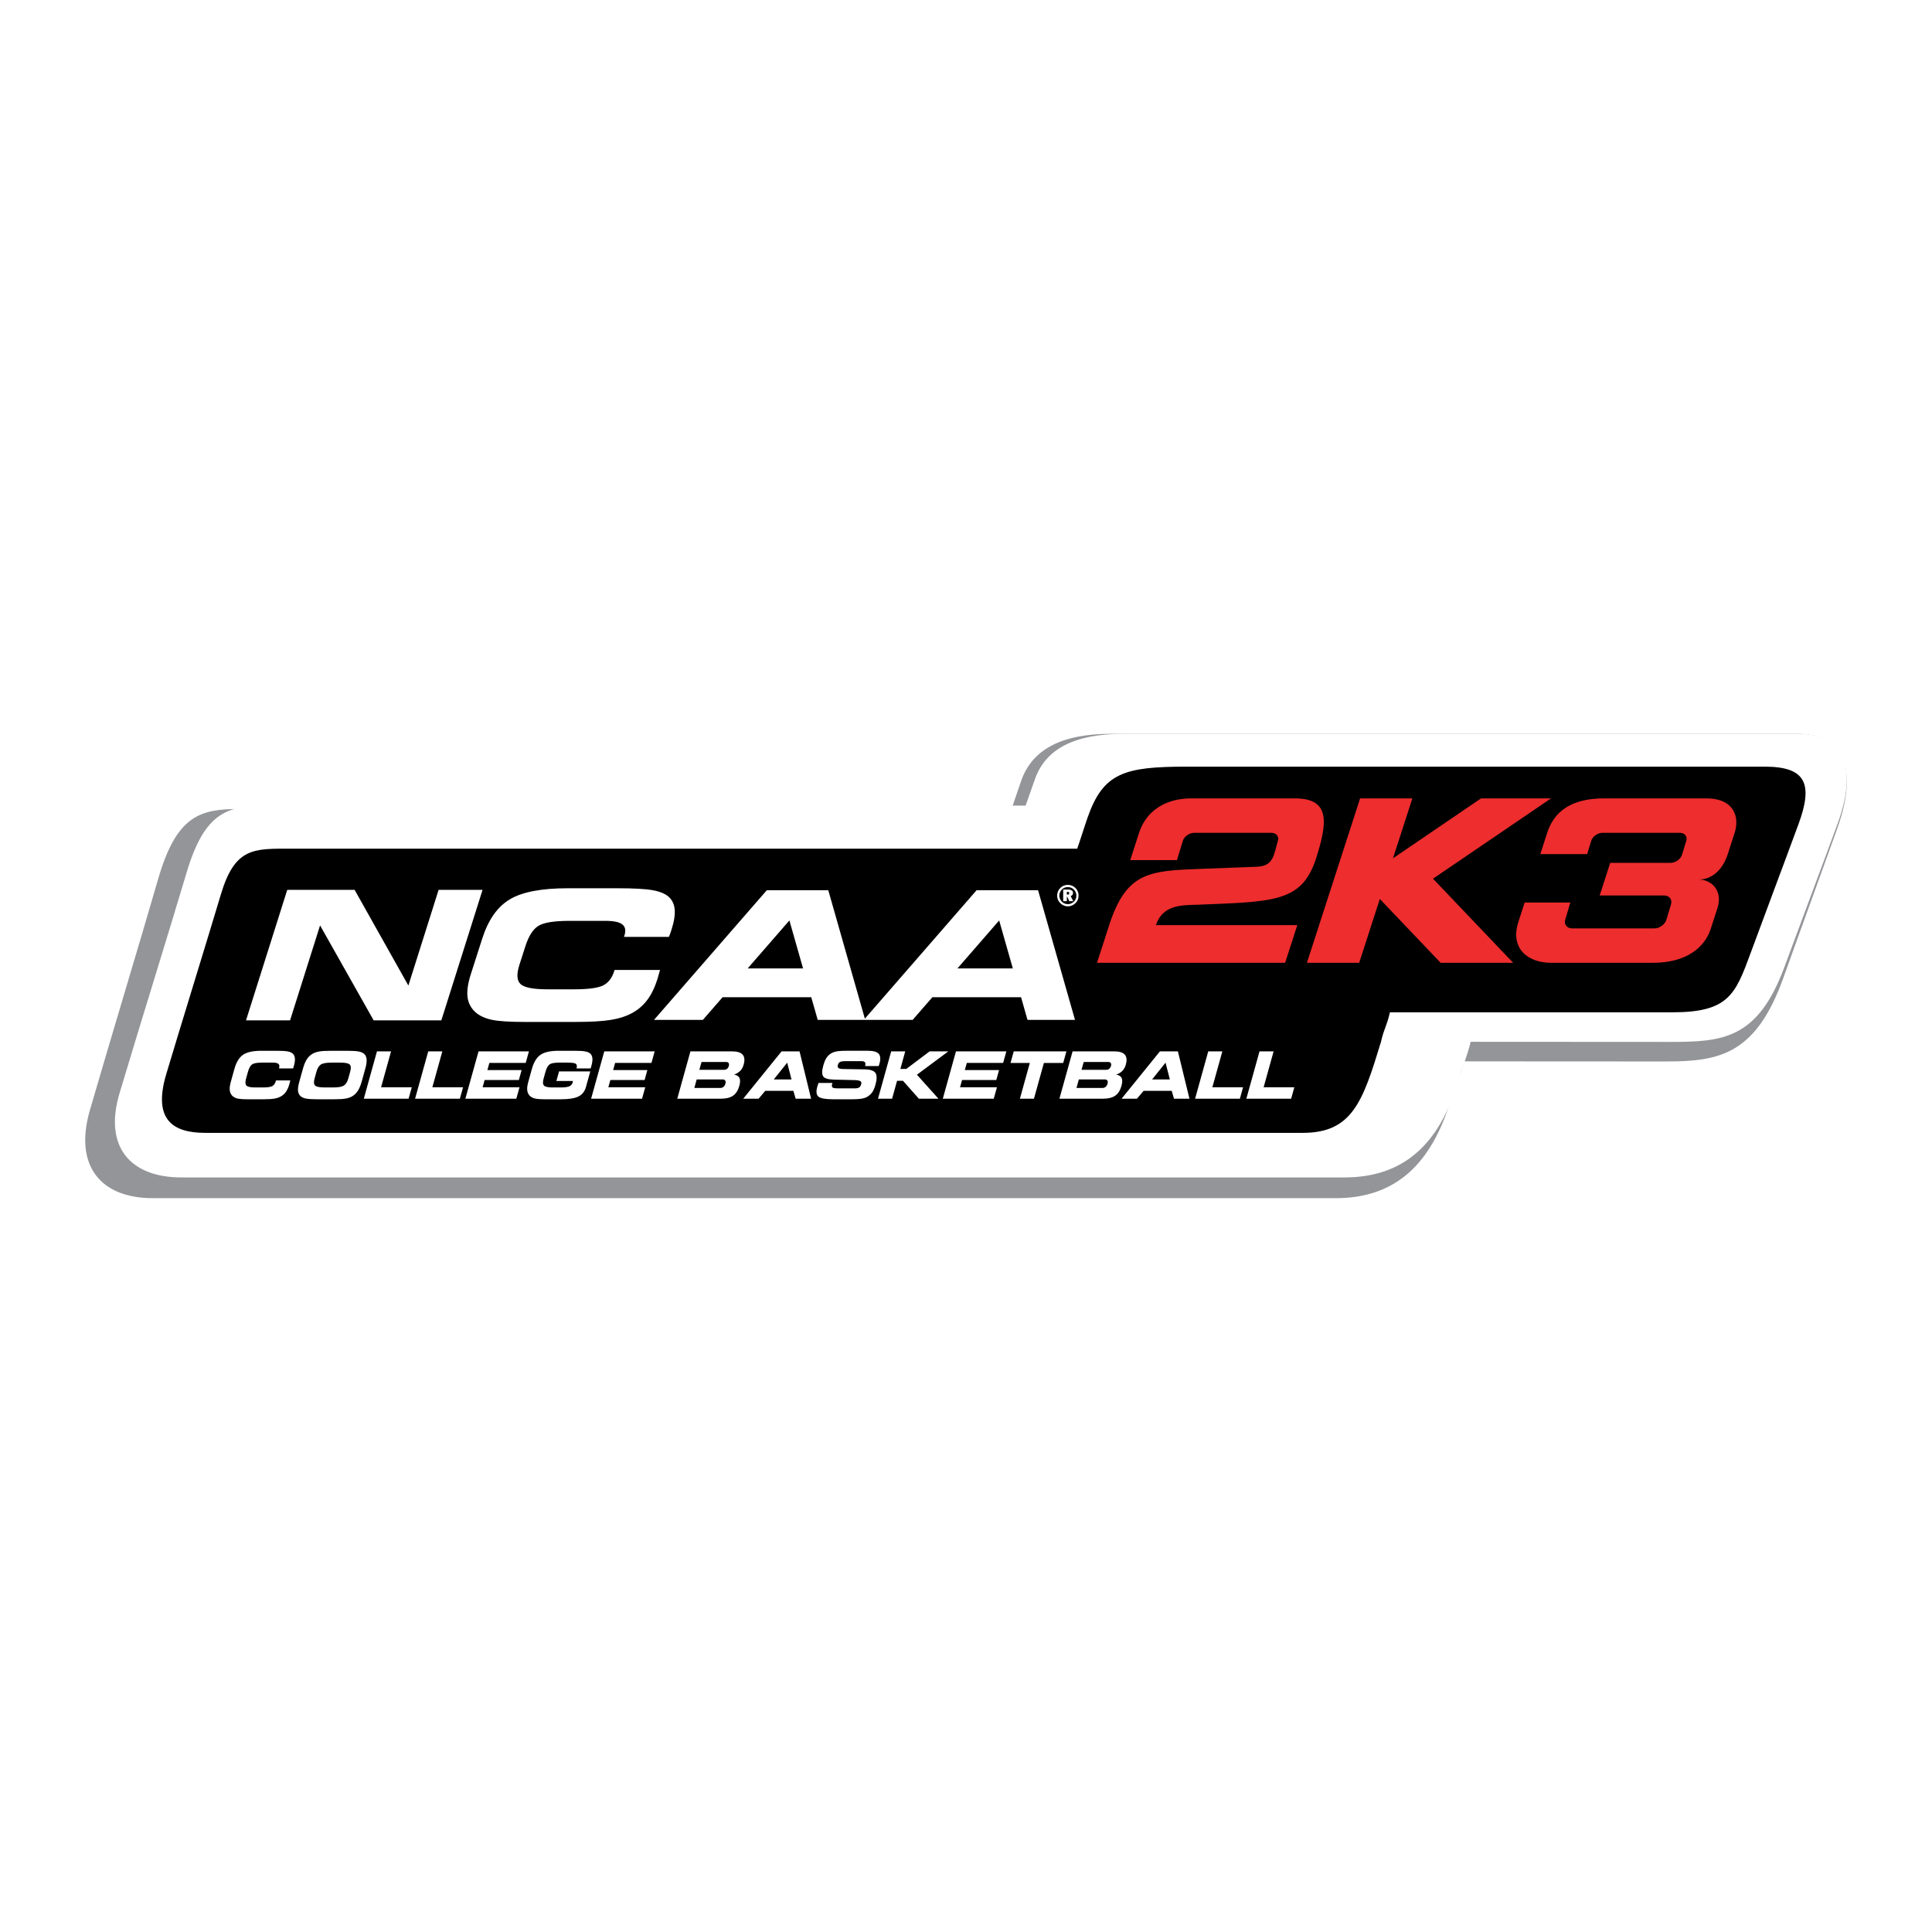 <?xml version="1.0" encoding="utf-8"?>
<!-- Generator: Adobe Illustrator 13.0.0, SVG Export Plug-In . SVG Version: 6.00 Build 14948)  -->
<!DOCTYPE svg PUBLIC "-//W3C//DTD SVG 1.0//EN" "http://www.w3.org/TR/2001/REC-SVG-20010904/DTD/svg10.dtd">
<svg version="1.0" id="Layer_1" xmlns="http://www.w3.org/2000/svg" xmlns:xlink="http://www.w3.org/1999/xlink" x="0px" y="0px"
	 width="192.756px" height="192.756px" viewBox="0 0 192.756 192.756" enable-background="new 0 0 192.756 192.756"
	 xml:space="preserve">
<g>
	<polygon fill-rule="evenodd" clip-rule="evenodd" fill="#FFFFFF" points="0,0 192.756,0 192.756,192.756 0,192.756 0,0 	"/>
	<path fill-rule="evenodd" clip-rule="evenodd" fill="#939598" d="M23.928,80.712c16.167,0,60.826,0,76.994,0
		c0.314-0.917,0.626-1.834,0.94-2.75c1.07-3.136,3.949-4.75,9.023-4.75c24.221,0,44.229,0,68.451,0c3.856,0,6.386,2.678,3.97,9.434
		c-1.997,5.584-3.373,9.304-5.37,14.888c-2.729,7.632-6.343,8.369-11.661,8.369c-13.132,0-7.06-0.011-20.19-0.011
		c-0.297,1.307-0.923,2.428-1.308,3.729c-1.918,6.497-5.533,9.921-11.501,9.921c-25.23,0-92.805,0-118.037,0
		c-5.12,0-7.897-3.151-6.273-8.77c1.823-6.303,4.992-16.771,6.814-23.074C17.625,81.319,19.987,80.712,23.928,80.712L23.928,80.712z
		"/>
	<path fill-rule="evenodd" clip-rule="evenodd" fill="#FFFFFF" d="M26.63,80.377c15.895,0,59.801,0,75.696,0
		c0.309-0.875,0.615-1.752,0.924-2.627c1.054-2.996,3.884-4.537,8.873-4.537c23.812,0,43.483,0,67.296,0
		c3.792,0,6.278,2.559,3.903,9.012c-1.963,5.334-3.315,8.888-5.279,14.222c-2.684,7.291-6.236,7.505-11.465,7.505
		c-12.91,0-6.94-0.011-19.851-0.011c-0.291,1.249-0.906,2.81-1.285,4.054c-1.886,6.206-5.439,9.477-11.308,9.477
		c-24.805,0-91.241,0-116.046,0c-5.034,0-7.764-3.01-6.168-8.377c1.792-6.021,4.908-16.021,6.699-22.042
		C20.433,80.957,22.755,80.377,26.63,80.377L26.63,80.377z"/>
	<path fill-rule="evenodd" clip-rule="evenodd" d="M29.071,84.673c16.894,0,61.508,0,78.403,0c0.376-1.072,0.728-2.232,1.043-3.128
		c1.562-4.446,3.657-5.056,9.887-5.056c19.836,0,37.829,0,57.665,0c4.071,0,4.862,1.677,3.371,5.729
		c-1.76,4.782-3.045,8.152-4.805,12.935c-1.494,4.057-2.194,5.845-7.762,5.845c-14.057,0-14.141,0-28.198,0
		c-0.346,1.483-0.551,1.472-0.897,2.954c-1.801,5.925-2.854,9.073-7.787,9.073c-20.367,0-89.155,0-109.522,0
		c-3.167,0-5.25-1.262-3.885-5.851c1.241-4.17,4.207-13.755,5.448-17.924C23.444,84.502,25.348,84.673,29.071,84.673L29.071,84.673z
		"/>
	<path fill-rule="evenodd" clip-rule="evenodd" fill="#EE2D2E" d="M135.698,79.655h5.214l-1.935,5.98l8.788-5.98h6.981
		l-11.774,8.013l7.995,8.391h-7.234l-6.067-6.368l-2.06,6.368h-5.214L135.698,79.655L135.698,79.655z M118.85,79.655
		c3.397,0,6.944,0,10.342,0c3.581,0,3.267,2.424,2.058,6.161c-1.451,4.249-4.32,4.136-11.831,4.452
		c-1.686,0.023-3.462,0.089-4.091,2.036c4.701,0,9.403,0,14.104,0c-0.405,1.251-0.81,2.503-1.215,3.755c-6.331,0-12.438,0-18.769,0
		c0.404-1.252,0.81-2.504,1.215-3.755c1.728-5.341,4.029-5.429,9.241-5.621c1.934-0.071,3.568-0.137,5.502-0.208
		c1.703-0.063,1.683-1.257,2.087-2.577c0.136-0.444-0.155-0.807-0.646-0.807c-2.566,0-5.133,0-7.698,0
		c-0.491,0-1.007,0.363-1.141,0.807c-0.194,0.64-0.389,1.279-0.583,1.919c-1.555,0-3.109,0-4.663,0
		c0.229-0.708,0.652-2.017,0.882-2.726C114.351,80.902,116.279,79.655,118.85,79.655L118.85,79.655z M160.044,79.655
		c3.397,0,6.795,0,10.191,0c2.797,0,3.335,1.878,2.832,3.435c-0.229,0.709-0.459,1.417-0.688,2.126
		c-0.552,1.706-1.699,2.535-2.874,2.535c1.181,0,2.427,1.051,1.841,2.863c-0.284,0.877-0.385,1.188-0.668,2.064
		c-0.596,1.841-2.422,3.38-5.749,3.38c-3.396,0-6.794,0-10.191,0c-2.29,0-4.11-1.418-3.251-4.075
		c0.208-0.646,0.417-1.291,0.626-1.936h4.577c-0.03,0.058-0.055,0.118-0.073,0.179l-0.451,1.517
		c-0.146,0.486,0.164,0.884,0.688,0.884h8.196c0.523,0,1.069-0.397,1.215-0.884l0.451-1.517c0.145-0.486-0.165-0.884-0.688-0.884
		h-6.429l1.053-3.256h6.021c0.491,0,1.004-0.363,1.141-0.807l0.424-1.383c0.136-0.444-0.154-0.807-0.646-0.807h-7.698
		c-0.491,0-1.005,0.363-1.141,0.807l-0.404,1.319h-4.672c0.229-0.709,0.459-1.417,0.688-2.126
		C155.058,80.946,156.776,79.655,160.044,79.655L160.044,79.655z"/>
	<path fill-rule="evenodd" clip-rule="evenodd" fill="#FFFFFF" d="M70.127,101.753h-4.875l11.253-12.935h6.133l3.649,12.815
		l11.148-12.815h6.133l3.684,12.935h-4.738l-0.643-2.258h-8.849l-1.965,2.258h-4.736h-0.139h-4.599l-0.644-2.258h-8.848
		L70.127,101.753L70.127,101.753z M44.032,101.801H37.28l-5.347-9.473l-2.993,9.473h-4.395l4.114-13.022h6.72l5.365,9.55l3.017-9.55
		h4.385L44.032,101.801L44.032,101.801z M62.256,93.474l0.042-0.131c0.162-0.508,0.093-0.878-0.21-1.114
		c-0.3-0.236-0.859-0.355-1.677-0.355h-3.578c-1.533,0-2.568,0.164-3.11,0.496c-0.542,0.328-0.98,1.018-1.316,2.066l-0.581,1.812
		c-0.301,0.938-0.266,1.582,0.108,1.933c0.371,0.349,1.274,0.524,2.708,0.524h2.596c1.422,0,2.391-0.125,2.915-0.379
		s0.896-0.726,1.117-1.412l0.045-0.14h4.53c-0.005,0.018-0.013,0.051-0.021,0.096c-0.102,0.378-0.182,0.663-0.242,0.847
		c-0.268,0.837-0.605,1.522-1.018,2.066c-0.408,0.54-0.917,0.977-1.527,1.302c-0.581,0.316-1.287,0.54-2.128,0.675
		c-0.837,0.134-2.026,0.199-3.565,0.199h-4.993c-1.526,0-2.626-0.071-3.3-0.218c-0.671-0.146-1.209-0.394-1.606-0.743
		c-0.458-0.415-0.724-0.922-0.799-1.525c-0.074-0.606,0.036-1.367,0.331-2.286l1.139-3.553c0.598-1.866,1.512-3.167,2.744-3.905
		c1.232-0.737,3.155-1.107,5.768-1.107h4.993c1.603,0,2.766,0.063,3.483,0.191c0.72,0.128,1.25,0.346,1.593,0.647
		c0.361,0.317,0.567,0.741,0.618,1.275c0.047,0.531-0.056,1.2-0.315,2.006c-0.061,0.191-0.112,0.34-0.145,0.442
		c-0.036,0.101-0.077,0.2-0.121,0.292H62.256L62.256,93.474z M95.523,96.621h5.528l-1.363-4.788L95.523,96.621L95.523,96.621z
		 M74.593,96.621h5.529l-1.364-4.788L74.593,96.621L74.593,96.621z"/>
	<path fill-rule="evenodd" clip-rule="evenodd" fill="#FFFFFF" d="M106.494,88.979h-0.055v0.274h0.076
		c0.055,0,0.097-0.011,0.125-0.035c0.027-0.024,0.042-0.059,0.042-0.104c0-0.047-0.016-0.081-0.046-0.103
		C106.607,88.989,106.56,88.979,106.494,88.979L106.494,88.979z M106.55,88.751c0.165,0,0.291,0.029,0.377,0.087
		c0.087,0.058,0.131,0.143,0.131,0.253c0,0.075-0.021,0.139-0.062,0.193s-0.099,0.094-0.173,0.12l0.254,0.506h-0.397l-0.205-0.444
		h-0.035v0.444h-0.365v-1.159H106.55L106.55,88.751z M107.39,89.355c0-0.114-0.021-0.223-0.064-0.326
		c-0.042-0.104-0.104-0.195-0.183-0.275c-0.083-0.083-0.176-0.145-0.278-0.188c-0.101-0.042-0.21-0.063-0.326-0.063
		c-0.117,0-0.226,0.021-0.328,0.062c-0.102,0.042-0.191,0.103-0.27,0.183c-0.082,0.083-0.146,0.176-0.188,0.281
		c-0.044,0.104-0.065,0.213-0.065,0.326c0,0.113,0.021,0.221,0.064,0.324c0.044,0.104,0.105,0.195,0.187,0.276
		c0.081,0.082,0.173,0.144,0.276,0.187c0.103,0.043,0.21,0.065,0.324,0.065c0.113,0,0.222-0.022,0.325-0.066
		c0.104-0.043,0.198-0.106,0.282-0.189c0.08-0.079,0.141-0.168,0.183-0.27C107.369,89.581,107.39,89.473,107.39,89.355
		L107.39,89.355z M106.535,88.284c0.147,0,0.286,0.027,0.417,0.08c0.13,0.053,0.246,0.131,0.349,0.233
		c0.099,0.1,0.174,0.215,0.229,0.345c0.053,0.132,0.08,0.27,0.08,0.414c0,0.146-0.026,0.283-0.079,0.411s-0.129,0.241-0.229,0.338
		c-0.106,0.103-0.225,0.182-0.356,0.237s-0.269,0.084-0.409,0.084c-0.142,0-0.276-0.028-0.404-0.082
		c-0.128-0.054-0.244-0.133-0.348-0.236c-0.103-0.102-0.181-0.218-0.235-0.347c-0.054-0.129-0.081-0.265-0.081-0.406
		c0-0.144,0.027-0.281,0.082-0.412c0.055-0.131,0.134-0.249,0.237-0.354c0.098-0.1,0.211-0.175,0.339-0.228
		C106.253,88.311,106.39,88.284,106.535,88.284L106.535,88.284z"/>
	<path fill-rule="evenodd" clip-rule="evenodd" fill="#FFFFFF" d="M27.833,106.598l0.013-0.048c0.051-0.184,0.03-0.318-0.066-0.403
		c-0.094-0.086-0.27-0.129-0.527-0.129h-1.125c-0.482,0-0.808,0.06-0.979,0.18c-0.17,0.118-0.309,0.369-0.414,0.749l-0.183,0.657
		c-0.094,0.34-0.083,0.574,0.034,0.701c0.117,0.126,0.401,0.19,0.852,0.19h0.817c0.447,0,0.752-0.046,0.917-0.138
		s0.282-0.264,0.351-0.513l0.014-0.051h1.425c-0.001,0.007-0.004,0.019-0.006,0.035c-0.032,0.137-0.058,0.24-0.077,0.308
		c-0.084,0.303-0.19,0.552-0.32,0.749c-0.128,0.196-0.288,0.354-0.48,0.472c-0.183,0.115-0.405,0.196-0.669,0.245
		c-0.263,0.049-0.637,0.072-1.122,0.072h-1.571c-0.48,0-0.826-0.025-1.039-0.079c-0.211-0.053-0.38-0.143-0.505-0.27
		c-0.144-0.15-0.228-0.334-0.251-0.553c-0.023-0.22,0.011-0.496,0.104-0.83l0.359-1.288c0.188-0.678,0.476-1.149,0.863-1.417
		s0.993-0.401,1.814-0.401h1.571c0.504,0,0.87,0.022,1.096,0.069c0.227,0.047,0.394,0.126,0.501,0.234
		c0.114,0.115,0.178,0.269,0.194,0.463c0.015,0.192-0.017,0.436-0.099,0.728c-0.019,0.069-0.036,0.123-0.045,0.16
		c-0.011,0.037-0.025,0.073-0.038,0.106H27.833L27.833,106.598z M31.665,109.675c-0.537,0-0.923-0.024-1.16-0.074
		c-0.235-0.05-0.414-0.134-0.537-0.256c-0.139-0.135-0.218-0.312-0.236-0.53c-0.017-0.22,0.025-0.51,0.125-0.872l0.358-1.287
		c0.11-0.396,0.236-0.71,0.378-0.939c0.142-0.23,0.321-0.413,0.535-0.549c0.188-0.119,0.417-0.203,0.688-0.255
		c0.271-0.051,0.665-0.075,1.187-0.075h1.654c0.523,0,0.906,0.024,1.152,0.075c0.245,0.052,0.427,0.136,0.546,0.255
		c0.134,0.133,0.208,0.315,0.224,0.546c0.015,0.23-0.027,0.525-0.127,0.885l-0.366,1.316c-0.101,0.364-0.223,0.66-0.366,0.888
		c-0.143,0.227-0.318,0.408-0.527,0.543c-0.188,0.122-0.416,0.206-0.683,0.256c-0.267,0.05-0.667,0.074-1.198,0.074H31.665
		L31.665,109.675z M32.375,108.495h0.892c0.498,0,0.844-0.064,1.043-0.191c0.198-0.128,0.345-0.366,0.442-0.713l0.186-0.67
		c0.097-0.346,0.082-0.584-0.045-0.712c-0.128-0.128-0.439-0.191-0.936-0.191h-0.899c-0.507,0-0.858,0.064-1.051,0.193
		c-0.193,0.129-0.34,0.374-0.441,0.735l-0.182,0.657c-0.095,0.34-0.077,0.574,0.054,0.701
		C31.567,108.431,31.879,108.495,32.375,108.495L32.375,108.495z M38.021,108.476h3.062l-0.318,1.143h-4.469l1.313-4.724h1.406
		L38.021,108.476L38.021,108.476z M43.137,108.476h3.062l-0.318,1.143h-4.469l1.313-4.724h1.406L43.137,108.476L43.137,108.476z
		 M52.451,106.045h-3.625l-0.199,0.715h3.415l-0.276,0.993h-3.415l-0.201,0.723h3.681l-0.318,1.143h-5.084l1.314-4.724h5.028
		L52.451,106.045L52.451,106.045z M57.518,106.599l0.003-0.014c0.061-0.217,0.038-0.366-0.067-0.447
		c-0.105-0.081-0.382-0.12-0.832-0.12h-0.819c-0.481,0-0.805,0.06-0.972,0.177c-0.168,0.119-0.306,0.37-0.412,0.753l-0.183,0.656
		c-0.095,0.341-0.083,0.574,0.035,0.701c0.117,0.126,0.4,0.19,0.849,0.19h0.813c0.404,0,0.692-0.038,0.866-0.112
		c0.174-0.075,0.286-0.205,0.337-0.389c0.007-0.025,0.015-0.067,0.022-0.127c0.002-0.006,0.003-0.011,0.004-0.016H55.51l0.266-0.955
		h3.116l-0.431,1.551c-0.124,0.444-0.372,0.76-0.745,0.947c-0.372,0.188-0.956,0.28-1.751,0.28h-1.565
		c-0.48,0-0.827-0.025-1.04-0.079c-0.214-0.053-0.384-0.143-0.507-0.27c-0.144-0.15-0.228-0.334-0.251-0.553
		c-0.024-0.219,0.011-0.496,0.104-0.83l0.358-1.288c0.188-0.678,0.476-1.149,0.862-1.417s0.99-0.401,1.812-0.401h1.571
		c0.506,0,0.875,0.022,1.102,0.069c0.229,0.047,0.396,0.126,0.504,0.234c0.111,0.115,0.175,0.269,0.191,0.463
		c0.015,0.193-0.018,0.437-0.099,0.729c-0.02,0.069-0.035,0.124-0.047,0.161c-0.012,0.038-0.022,0.073-0.034,0.105H57.518
		L57.518,106.599z M64.997,106.045h-3.625l-0.199,0.715h3.415l-0.276,0.993h-3.415l-0.202,0.723h3.681l-0.318,1.143h-5.083
		l1.313-4.724h5.028L64.997,106.045L64.997,106.045z M71.869,108.546c0.124,0,0.23-0.038,0.317-0.113
		c0.087-0.074,0.151-0.182,0.189-0.321c0.035-0.127,0.029-0.229-0.02-0.304c-0.05-0.074-0.133-0.112-0.25-0.112h-2.596l-0.236,0.851
		H71.869L71.869,108.546z M72.246,106.734c0.118,0,0.216-0.034,0.297-0.1c0.081-0.067,0.139-0.164,0.174-0.291
		c0.032-0.115,0.024-0.21-0.022-0.281c-0.047-0.072-0.124-0.108-0.232-0.108h-2.47l-0.217,0.78H72.246L72.246,106.734z
		 M71.933,109.618h-4.362l1.313-4.724h4.146c0.515,0,0.868,0.109,1.062,0.326c0.193,0.218,0.227,0.55,0.104,0.993
		c-0.07,0.252-0.182,0.458-0.338,0.62c-0.155,0.162-0.362,0.289-0.621,0.38c0.278,0.048,0.458,0.162,0.542,0.343
		c0.083,0.182,0.077,0.442-0.017,0.782c-0.125,0.447-0.331,0.771-0.621,0.975C72.853,109.516,72.45,109.618,71.933,109.618
		L71.933,109.618z M77.2,107.695h1.768l-0.429-1.672L77.2,107.695L77.2,107.695z M75.686,109.618h-1.533l3.826-4.724h1.792
		l1.153,4.724h-1.542l-0.227-0.787h-2.803L75.686,109.618L75.686,109.618z M81.662,108.048l1.388-0.003l-0.023,0.085
		c-0.05,0.178-0.041,0.298,0.026,0.36c0.067,0.062,0.236,0.094,0.506,0.094h1.765c0.174,0,0.306-0.03,0.397-0.092
		c0.091-0.06,0.156-0.159,0.194-0.299c0.04-0.142,0.024-0.243-0.044-0.305c-0.068-0.061-0.24-0.103-0.517-0.124l-2.193-0.051
		c-0.548-0.016-0.892-0.124-1.03-0.323c-0.14-0.198-0.137-0.561,0.009-1.085c0.075-0.271,0.163-0.494,0.263-0.67
		c0.101-0.175,0.224-0.321,0.37-0.438c0.17-0.131,0.371-0.224,0.603-0.279c0.231-0.056,0.592-0.082,1.079-0.082h2.146
		c0.532,0,0.887,0.1,1.065,0.298c0.179,0.199,0.207,0.521,0.083,0.968c-0.008,0.029-0.018,0.061-0.028,0.096
		c-0.011,0.033-0.029,0.089-0.057,0.164H86.31l0.005-0.02c0.044-0.155,0.037-0.272-0.018-0.352c-0.055-0.078-0.16-0.117-0.315-0.117
		h-1.62c-0.27,0-0.456,0.027-0.558,0.082c-0.102,0.056-0.171,0.152-0.209,0.289c-0.038,0.136-0.026,0.233,0.036,0.294
		c0.062,0.061,0.195,0.099,0.401,0.116l2.302,0.038c0.523,0.015,0.861,0.136,1.013,0.364s0.151,0.619-0.003,1.171
		c-0.091,0.328-0.202,0.581-0.331,0.761c-0.129,0.181-0.305,0.334-0.527,0.461c-0.146,0.08-0.331,0.137-0.552,0.173
		c-0.222,0.035-0.534,0.052-0.936,0.052h-1.874c-0.768,0-1.257-0.088-1.469-0.266c-0.21-0.176-0.249-0.505-0.114-0.987
		c0.007-0.028,0.022-0.073,0.044-0.138C81.604,108.22,81.63,108.141,81.662,108.048L81.662,108.048z M89.83,106.648h0.591
		l2.33-1.754h1.866l-3.136,2.331l2.15,2.393h-1.954l-1.586-1.786H89.5l-0.496,1.786h-1.404l1.313-4.724h1.403L89.83,106.648
		L89.83,106.648z M100.085,106.045h-3.625l-0.199,0.715h3.415l-0.276,0.993h-3.415l-0.201,0.723h3.681l-0.317,1.143h-5.084
		l1.313-4.724h5.028L100.085,106.045L100.085,106.045z M103.158,109.618h-1.403l0.991-3.566h-1.925l0.321-1.157h5.255l-0.322,1.157
		h-1.926L103.158,109.618L103.158,109.618z M109.996,108.546c0.123,0,0.23-0.038,0.317-0.113c0.087-0.074,0.15-0.182,0.189-0.321
		c0.035-0.127,0.029-0.229-0.021-0.304c-0.05-0.074-0.133-0.112-0.25-0.112h-2.596l-0.237,0.851H109.996L109.996,108.546z
		 M110.373,106.734c0.118,0,0.217-0.034,0.297-0.1c0.081-0.067,0.138-0.164,0.174-0.291c0.032-0.115,0.024-0.21-0.022-0.281
		c-0.047-0.072-0.124-0.108-0.231-0.108h-2.47l-0.217,0.78H110.373L110.373,106.734z M110.06,109.618h-4.361l1.313-4.724h4.146
		c0.515,0,0.868,0.109,1.062,0.326c0.193,0.218,0.228,0.55,0.104,0.993c-0.07,0.252-0.183,0.458-0.338,0.62s-0.362,0.289-0.621,0.38
		c0.278,0.048,0.458,0.162,0.542,0.343c0.083,0.182,0.077,0.442-0.018,0.782c-0.124,0.447-0.33,0.771-0.619,0.975
		C110.979,109.516,110.577,109.618,110.06,109.618L110.06,109.618z M114.947,107.695h1.769l-0.43-1.672L114.947,107.695
		L114.947,107.695z M113.433,109.618h-1.533l3.827-4.724h1.792l1.153,4.724h-1.542l-0.228-0.787H114.1L113.433,109.618
		L113.433,109.618z M120.958,108.476h3.062l-0.317,1.143h-4.469l1.313-4.724h1.406L120.958,108.476L120.958,108.476z
		 M126.073,108.476h3.063l-0.318,1.143h-4.469l1.313-4.724h1.406L126.073,108.476L126.073,108.476z"/>
</g>
</svg>
